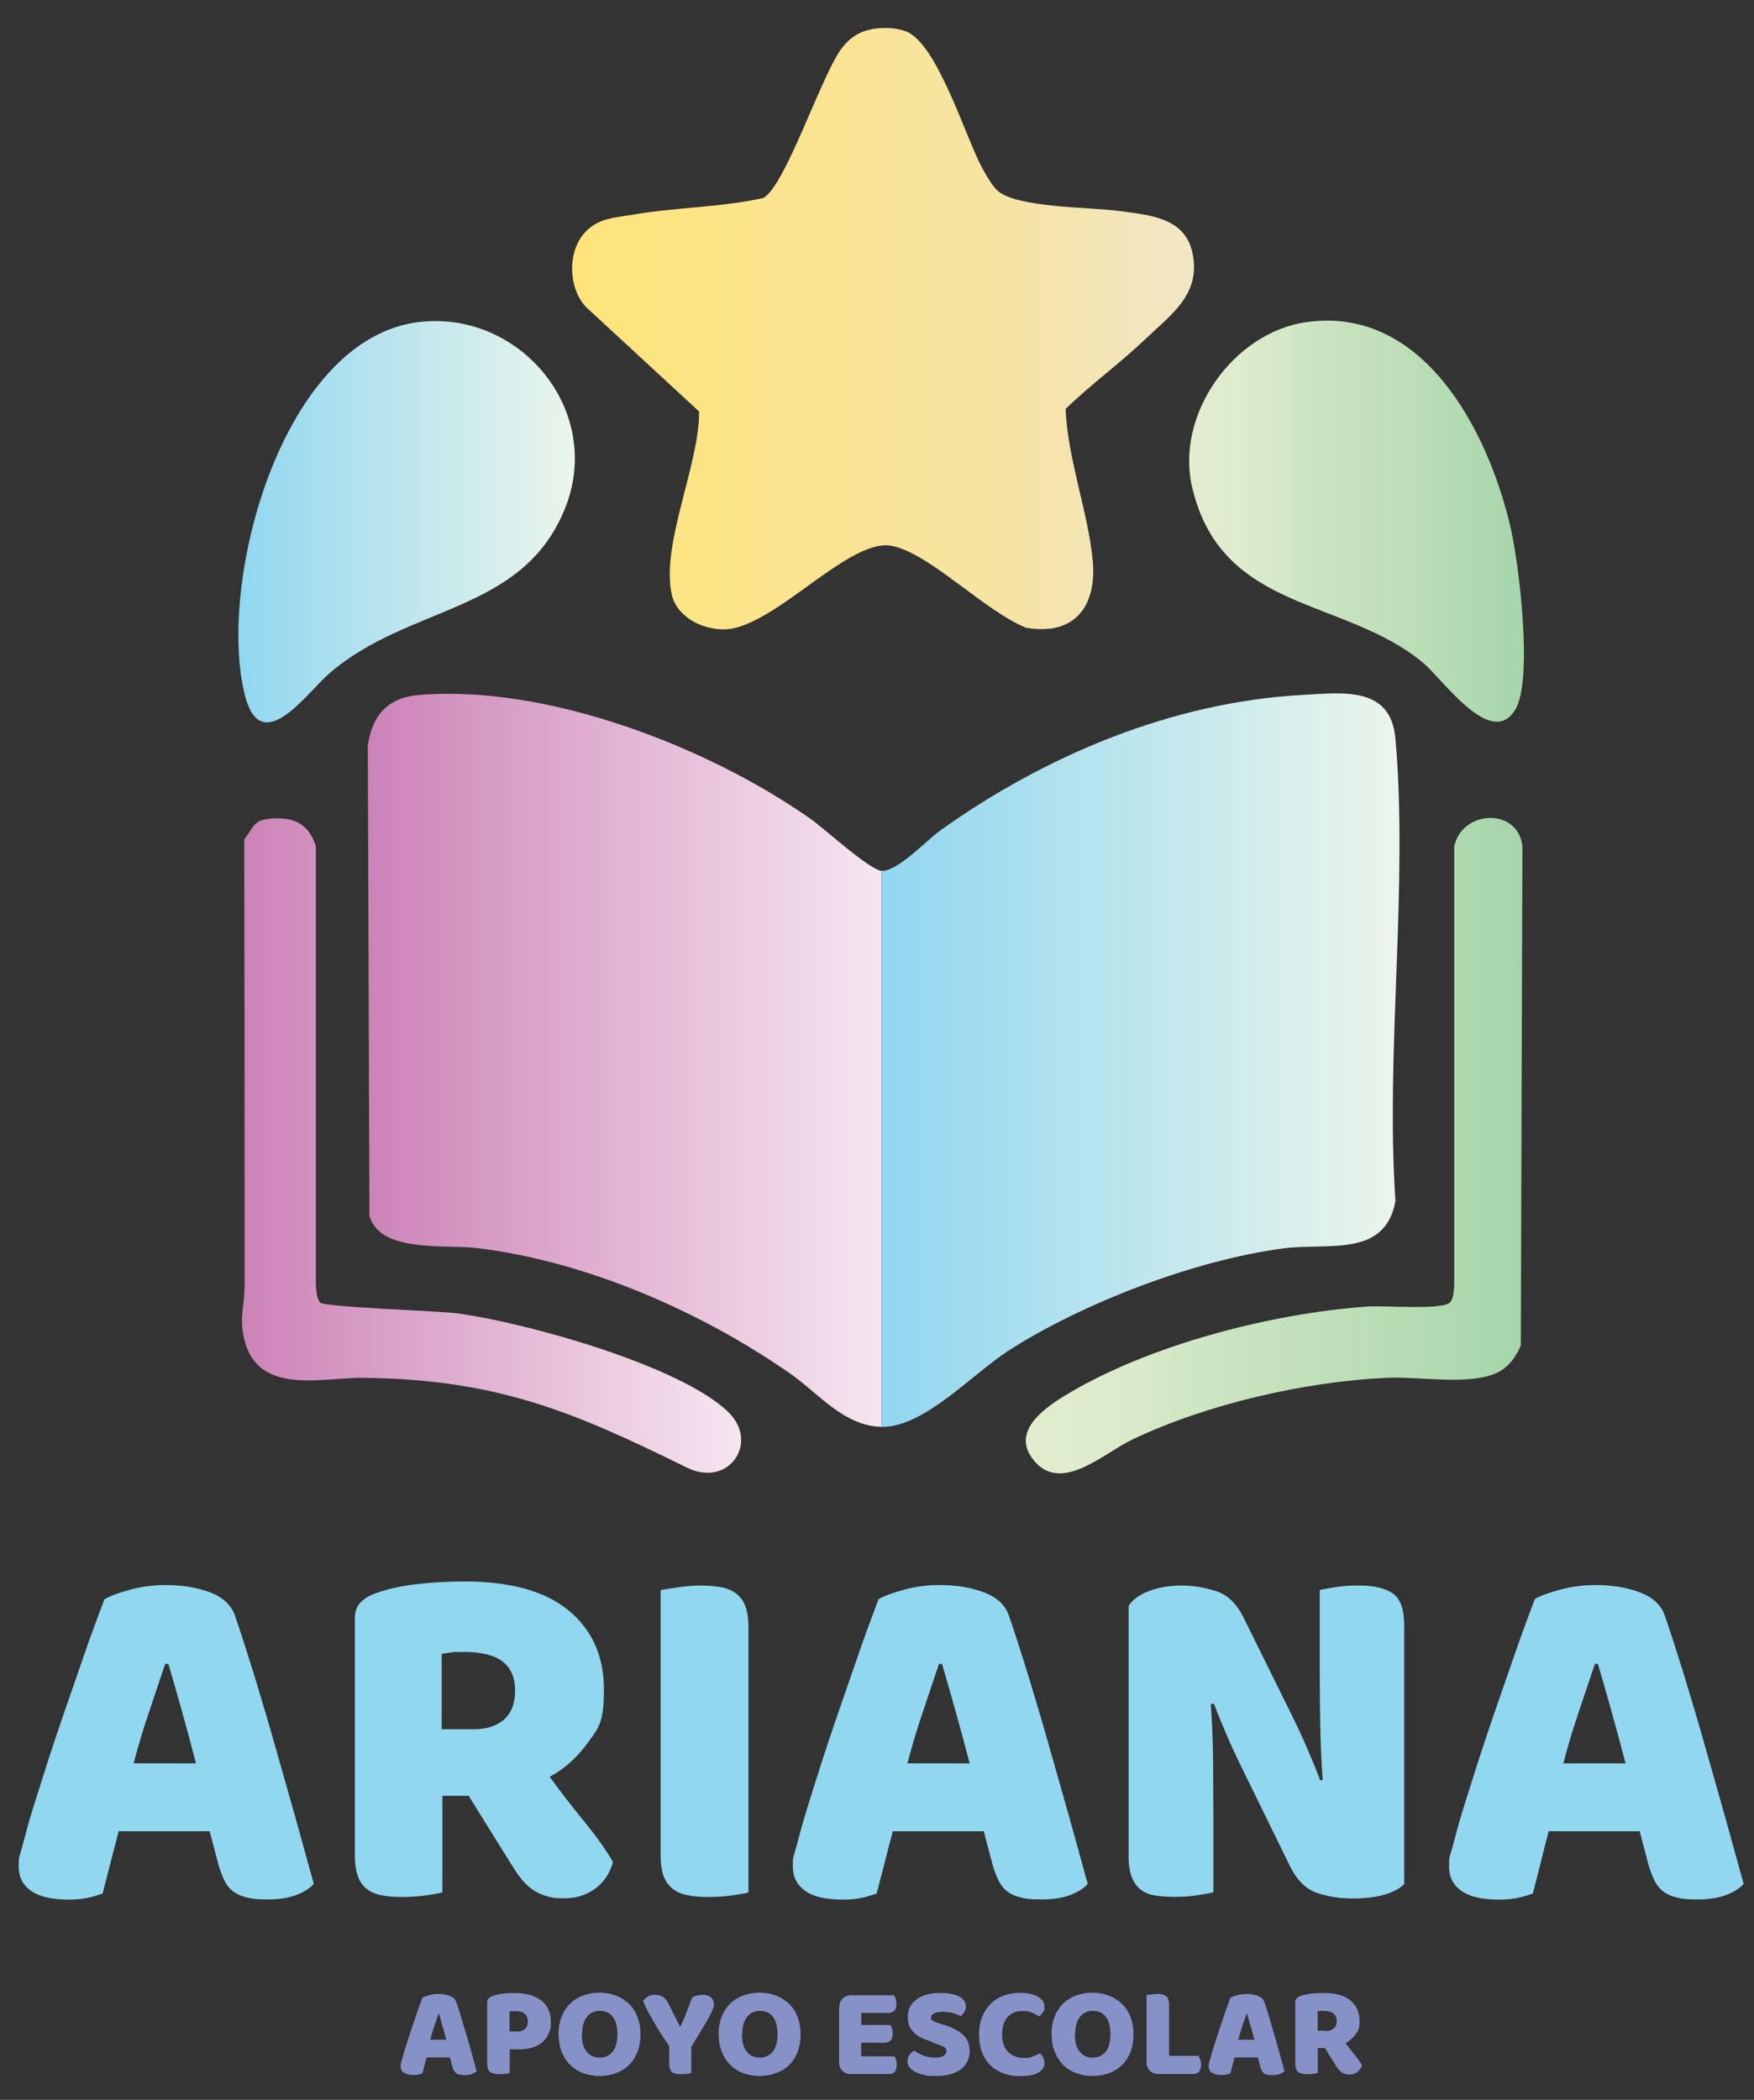 <svg xmlns="http://www.w3.org/2000/svg" xmlns:xlink="http://www.w3.org/1999/xlink" id="Layer_1" viewBox="0 0 1080.1 1293"><rect x="0" y="0" width="1080.1" height="1293" fill="#333333" stroke="none"/><defs><style>      .st0 {        fill: #91d7f0;      }      .st1 {        fill: #8691c8;      }      .st2 {        fill: url(#Degradado_sin_nombre);      }      .st3 {        fill: url(#Degradado_sin_nombre_7);      }      .st4 {        fill: url(#Degradado_sin_nombre_6);      }      .st5 {        fill: url(#Degradado_sin_nombre_5);      }      .st6 {        fill: url(#Degradado_sin_nombre_4);      }      .st7 {        fill: url(#Degradado_sin_nombre_3);      }      .st8 {        fill: url(#Degradado_sin_nombre_2);      }    </style><linearGradient id="Degradado_sin_nombre" data-name="Degradado sin nombre" x1="226.5" y1="641.8" x2="542.9" y2="641.8" gradientTransform="translate(0 1294.7) scale(1 -1)" gradientUnits="userSpaceOnUse"><stop offset="0" stop-color="#cc83b7"></stop><stop offset=".7" stop-color="#ebc9df"></stop><stop offset="1" stop-color="#f5e6f0"></stop></linearGradient><linearGradient id="Degradado_sin_nombre_2" data-name="Degradado sin nombre 2" x1="542.9" y1="641.9" x2="861.9" y2="641.9" gradientTransform="translate(0 1294.7) scale(1 -1)" gradientUnits="userSpaceOnUse"><stop offset="0" stop-color="#91d7f0"></stop><stop offset="1" stop-color="#ebf5eb"></stop></linearGradient><linearGradient id="Degradado_sin_nombre_3" data-name="Degradado sin nombre 3" x1="352.2" y1="1092.3" x2="735.3" y2="1092.3" gradientTransform="translate(0 1294.7) scale(1 -1)" gradientUnits="userSpaceOnUse"><stop offset="0" stop-color="#ffe479"></stop><stop offset=".7" stop-color="#f6e4a4"></stop><stop offset=".9" stop-color="#f3e5bb"></stop><stop offset="1" stop-color="#f2e6c5"></stop></linearGradient><linearGradient id="Degradado_sin_nombre_4" data-name="Degradado sin nombre 4" x1="146.9" y1="973.5" x2="354" y2="973.5" gradientTransform="translate(0 1294.7) scale(1 -1)" gradientUnits="userSpaceOnUse"><stop offset="0" stop-color="#91d7f0"></stop><stop offset="1" stop-color="#ebf5eb"></stop></linearGradient><linearGradient id="Degradado_sin_nombre_5" data-name="Degradado sin nombre 5" x1="732.3" y1="973.8" x2="938.4" y2="973.8" gradientTransform="translate(0 1294.7) scale(1 -1)" gradientUnits="userSpaceOnUse"><stop offset="0" stop-color="#e2eece"></stop><stop offset=".2" stop-color="#dbebca"></stop><stop offset=".4" stop-color="#cae4bf"></stop><stop offset=".4" stop-color="#cae4bf"></stop><stop offset=".8" stop-color="#b4dbb2"></stop><stop offset="1" stop-color="#a5d5aa"></stop></linearGradient><linearGradient id="Degradado_sin_nombre_6" data-name="Degradado sin nombre 6" x1="149" y1="589.2" x2="456.3" y2="589.2" gradientTransform="translate(0 1294.7) scale(1 -1)" gradientUnits="userSpaceOnUse"><stop offset="0" stop-color="#cc83b7"></stop><stop offset=".7" stop-color="#ebc9df"></stop><stop offset="1" stop-color="#f5e6f0"></stop></linearGradient><linearGradient id="Degradado_sin_nombre_7" data-name="Degradado sin nombre 7" x1="631.7" y1="589.2" x2="937.5" y2="589.2" gradientTransform="translate(0 1294.7) scale(1 -1)" gradientUnits="userSpaceOnUse"><stop offset="0" stop-color="#e2eece"></stop><stop offset=".2" stop-color="#dbebca"></stop><stop offset=".4" stop-color="#cae4bf"></stop><stop offset=".4" stop-color="#cae4bf"></stop><stop offset=".8" stop-color="#b4dbb2"></stop><stop offset="1" stop-color="#a5d5aa"></stop></linearGradient></defs><g><path class="st2" d="M542.9,536.2v342.4c-23.5-.6-38.5-20.4-56.3-32.8-55.2-38.4-125.7-69.2-193-77.3-18.9-2.3-60.1,3.2-66.1-20l-1-289.4c2.5-18.2,12.1-29.5,31-31.1,78.5-6.9,178.9,31.9,242,76.5,8.7,6.2,36.1,31.3,43.4,31.7h0Z"></path><path class="st8" d="M542.9,878.6v-342.4c9.8.5,27.5-18.6,36.2-24.9,64.6-46.1,142.7-79,223-83.4,25.3-1.4,54.4-5.4,57.2,27,8,90.6-6.2,192.7,0,284.6-6.3,35.2-41.6,25.6-69,29.2-54.2,7.1-123.4,33.5-169.3,63-22.5,14.5-52.2,47.5-78.3,46.9h0Z"></path><path class="st7" d="M536.4,18c6.8-1.2,15.3-1.2,21.7,1.4,19.1,7.6,36.3,64.6,46.5,83.6,2.3,4.3,6.2,11.2,9.7,14.4,11.7,10.7,57.9,10.1,75.6,12.6,18.2,2.5,39.8,4,44.4,25.7,5.4,25.3-12.7,37.6-29.1,53.2-15.6,14.9-33.5,27.8-49,42.9,1.2,30.8,13.9,63.6,16.7,93.5,2.6,28.7-11.8,46.4-41.2,41.2-24.2-10-54.1-40.6-77.2-48.9-7.8-2.8-12.7-2.2-20.3.6-24.7,9.3-56.4,42.3-81.7,48.5-14.6,3.6-35.2-4.7-38.8-20.5-7-30.5,17.1-80.3,16.8-112.8l-69.8-64.5c-10.4-11.3-11.3-32.1-1.9-44.1,8.3-10.6,19.1-10.6,31.4-12.7,26.4-4.5,53.7-4.4,79.9-10.2,13.4-7.5,35-73.2,47.3-90.9,4.7-6.7,10.9-11.5,19.2-12.9h0Z"></path><path class="st6" d="M258.1,198.3c62.3-7.4,114.5,55.1,89.5,115.6-26.5,64.2-96.3,58.4-145.2,101.1-13.5,11.8-41.5,52-51.5,13.5-17.7-68.7,22.4-220.1,107.1-230.2h0Z"></path><path class="st5" d="M804.8,198.3c71.9-9.9,111.5,67.1,125.3,126,5.3,22.8,14,94.1,3.1,112.5-14.8,25-44.9-18.8-56.9-28.7-49-40.6-124-30.8-142.2-108.1-10.5-44.8,25.5-95.5,70.7-101.7h0Z"></path><path class="st4" d="M197,802c3,3,72.2,5.1,84.4,6.7,41.2,5.4,137.9,32.1,167.3,61,18.9,18.6.1,46.8-25.9,33.9-70.6-34.8-117-54.2-199.1-55.2-24.5-.3-63.2,10.8-72.7-21.5-4.2-14.3-.4-22.6-.4-35.4,0-20.2,0-40.2,0-60.1,0-71.5-.1-143-.2-214.5,6.4-8.2,5.4-12.1,17.2-12.9,13.9-.9,22.7,3.7,26.9,17.1v270.3c.3,3.1.4,8.2,2.6,10.5h0Z"></path><path class="st3" d="M892.9,802c2.2-2.2,2.3-7.3,2.6-10.5v-270.3c4.7-22.5,39.2-24.2,42-.2l-1,307.5c-2.9,7-7.8,13.8-15.1,17-17.3,7.7-47.3,2-67.2,2.9-50.7,2.3-110.7,16.1-156.5,37.8-17.6,8.3-42.9,32.6-59.8,14.5-17.3-18.6,5.5-34,19.8-42.5,50.7-30.3,125.8-49.6,184.6-53.7,9.6-.7,45.8,2.3,50.6-2.5h0Z"></path></g><g><path class="st0" d="M64.5,984.7c3.5-2.1,8.8-4,15.9-5.9,7.1-1.9,14.3-2.8,21.5-2.8,10.3,0,19.4,1.5,27.4,4.5,7.9,3,13,7.7,15.3,14.1,3.7,10.7,7.7,23.2,12.1,37.4,4.3,14.2,8.7,28.9,13,44.1,4.3,15.2,8.5,30.1,12.7,44.8,4.1,14.7,7.7,27.8,10.8,39.1-2.5,2.9-6.2,5.2-11.1,7s-10.8,2.6-17.6,2.6-9.1-.4-12.5-1.2-6.2-2.1-8.4-3.7c-2.2-1.7-3.9-3.8-5.3-6.5-1.3-2.7-2.5-5.8-3.6-9.3l-5.6-21.3h-56c-1.6,6.2-3.3,12.6-5,19.2s-3.3,13-4.9,19.2c-2.9,1-5.9,1.9-9.1,2.6-3.2.7-7.1,1.1-11.6,1.1-10.5,0-18.3-1.8-23.4-5.4-5.1-3.6-7.6-8.6-7.6-15s.4-5.8,1.2-8.7c.8-2.9,1.8-6.3,2.8-10.2,1.4-5.6,3.4-12.5,6-20.7,2.6-8.2,5.4-17.2,8.5-26.8s6.4-19.4,9.9-29.5c3.5-10.1,6.8-19.6,9.9-28.6s5.9-17,8.5-24c2.6-7,4.6-12.4,6-16.1h0ZM101.7,1024.6c-2.9,8.7-6.1,18.3-9.7,28.9-3.6,10.6-6.9,21.4-9.7,32.3h38.4c-2.9-11.1-5.8-22-8.8-32.6-3-10.6-5.7-20.2-8.2-28.6h-1.9Z"></path><path class="st0" d="M272.4,1105.9v59.4c-2.3.6-5.8,1.2-10.7,1.9-4.9.6-9.6.9-14.4.9s-8.9-.4-12.5-1.1-6.6-2-9-3.9c-2.4-1.9-4.2-4.4-5.4-7.7-1.2-3.3-1.9-7.6-1.9-13v-145.7c0-4.3,1.2-7.7,3.6-10.1s5.6-4.3,9.7-5.7c7-2.5,15.1-4.3,24.4-5.4s19.2-1.7,29.7-1.7c28.5,0,49.9,6,64.3,17.9s21.7,28.1,21.7,48.6-3.3,23.7-9.9,32.8c-6.6,9.1-14.4,16.1-23.5,21,7.4,10.1,14.7,19.6,22,28.4,7.2,8.9,12.9,16.9,17,24.1-2.1,7.2-5.8,12.7-11.3,16.6-5.5,3.8-11.6,5.7-18.4,5.7s-8.5-.5-11.8-1.5c-3.3-1-6.2-2.5-8.7-4.3-2.5-1.9-4.7-4.1-6.8-6.8s-4-5.6-5.9-8.7l-26-41.8h-16.4ZM291.8,1064.8c7.8,0,14-2,18.6-6,4.5-4,6.8-9.9,6.8-17.8s-2.5-13.8-7.6-17.8-13-6-24-6-5.6.1-7.4.3c-1.9.2-3.9.5-6.2.9v46.4h19.8Z"></path><path class="st0" d="M461,1165.3c-2.3.6-5.8,1.2-10.7,1.9-4.8.6-9.6.9-14.4.9s-8.9-.4-12.5-1.1c-3.6-.7-6.7-2-9.1-3.9s-4.3-4.4-5.6-7.7c-1.2-3.3-1.9-7.6-1.9-13v-163.3c2.3-.4,5.9-1,10.8-1.7s9.7-1.1,14.2-1.1,8.9.4,12.5,1.1c3.6.7,6.7,2,9.1,3.9,2.5,1.9,4.3,4.4,5.6,7.7,1.2,3.3,1.9,7.6,1.9,13v163.3h0Z"></path><path class="st0" d="M541.1,984.7c3.5-2.1,8.8-4,15.9-5.9,7.1-1.9,14.3-2.8,21.5-2.8,10.3,0,19.4,1.5,27.4,4.5,7.9,3,13,7.7,15.3,14.1,3.7,10.7,7.7,23.2,12.1,37.4,4.3,14.2,8.7,28.9,13,44.1,4.3,15.2,8.5,30.1,12.7,44.8,4.1,14.7,7.7,27.8,10.8,39.1-2.5,2.9-6.2,5.2-11.1,7s-10.8,2.6-17.6,2.6-9.1-.4-12.5-1.2-6.2-2.1-8.3-3.7c-2.2-1.7-3.9-3.8-5.3-6.5-1.3-2.7-2.5-5.8-3.6-9.3l-5.6-21.3h-56c-1.7,6.2-3.3,12.6-5,19.2-1.7,6.6-3.3,13-5,19.2-2.9,1-5.9,1.9-9.1,2.6-3.2.7-7.1,1.1-11.6,1.1-10.5,0-18.3-1.8-23.3-5.4-5-3.6-7.6-8.6-7.6-15s.4-5.8,1.2-8.7c.8-2.9,1.8-6.3,2.8-10.2,1.4-5.6,3.5-12.5,6-20.7,2.6-8.2,5.4-17.2,8.5-26.8s6.4-19.4,9.9-29.5c3.5-10.1,6.8-19.6,9.9-28.6s5.9-17,8.5-24c2.6-7,4.6-12.4,6-16.1h0ZM578.2,1024.6c-2.9,8.7-6.1,18.3-9.7,28.9-3.6,10.6-6.9,21.4-9.7,32.3h38.3c-2.9-11.1-5.8-22-8.8-32.6-3-10.6-5.7-20.2-8.2-28.6h-1.9Z"></path><path class="st0" d="M864.9,1160c-2.9,2.9-7.1,5.1-12.5,6.7-5.5,1.6-12,2.3-19.6,2.3s-14.8-1.1-21.7-3.4c-6.8-2.3-12.4-7.7-16.7-16.4l-30.6-62.5c-3.1-6.4-5.9-12.4-8.3-18.1-2.5-5.7-5.2-12.2-8-19.6l-1.9.3c.8,11.1,1.3,22.5,1.4,34,0,11.6.2,22.9.2,34v47.9c-2.3.6-5.7,1.2-10.4,1.9s-9.2.9-13.8.9-8.6-.3-12.1-.9c-3.5-.6-6.4-1.9-8.7-3.7-2.3-1.8-4-4.4-5.3-7.6-1.2-3.2-1.9-7.4-1.9-12.5v-154.6c2.9-4.1,7.3-7.2,13.3-9.3,6-2.1,12.4-3.1,19.2-3.1s14.9,1.2,21.8,3.6c6.9,2.4,12.4,7.8,16.5,16.2l30.9,62.5c3.1,6.4,5.9,12.4,8.3,18.1,2.5,5.7,5.2,12.2,8,19.6l1.5-.3c-.8-11.1-1.3-22.3-1.5-33.4-.2-11.1-.3-22.3-.3-33.4v-50.1c2.3-.6,5.7-1.2,10.4-1.9s9.2-.9,13.8-.9c9.1,0,16,1.6,20.7,4.8,4.7,3.2,7.1,9.8,7.1,19.9v159h0Z"></path><path class="st0" d="M945,984.7c3.5-2.1,8.8-4,15.9-5.9s14.3-2.8,21.5-2.8c10.3,0,19.4,1.5,27.4,4.5,7.9,3,13,7.7,15.3,14.1,3.7,10.7,7.7,23.2,12.1,37.4,4.3,14.2,8.7,28.9,13,44.1,4.3,15.2,8.6,30.1,12.7,44.8,4.1,14.7,7.7,27.8,10.8,39.1-2.5,2.9-6.2,5.2-11.1,7s-10.8,2.6-17.6,2.6-9.1-.4-12.5-1.2-6.2-2.1-8.3-3.7c-2.2-1.7-3.9-3.8-5.3-6.5-1.3-2.7-2.5-5.8-3.6-9.3l-5.6-21.3h-56c-1.7,6.2-3.3,12.6-4.9,19.2-1.7,6.6-3.3,13-4.9,19.2-2.9,1-5.9,1.9-9.1,2.6-3.2.7-7.1,1.1-11.6,1.1-10.5,0-18.3-1.8-23.3-5.4-5.1-3.6-7.6-8.6-7.6-15s.4-5.8,1.2-8.7c.8-2.9,1.8-6.3,2.8-10.2,1.4-5.6,3.4-12.5,6-20.7,2.6-8.2,5.4-17.2,8.5-26.8s6.4-19.4,9.9-29.5c3.5-10.1,6.8-19.6,9.9-28.6s5.9-17,8.5-24c2.6-7,4.6-12.4,6-16.1h0ZM982.1,1024.6c-2.9,8.7-6.1,18.3-9.7,28.9-3.6,10.6-6.9,21.4-9.7,32.3h38.3c-2.9-11.1-5.8-22-8.8-32.6-3-10.6-5.7-20.2-8.2-28.6h-1.9Z"></path></g><g><path class="st1" d="M260.3,1230c.9-.5,2.3-1,4.1-1.5,1.8-.5,3.7-.7,5.5-.7,2.7,0,5,.4,7.1,1.2,2,.8,3.4,2,3.9,3.6,1,2.8,2,6,3.1,9.6,1.1,3.7,2.2,7.4,3.4,11.4s2.2,7.8,3.3,11.6c1.1,3.8,2,7.2,2.8,10.1-.6.7-1.6,1.3-2.9,1.8-1.3.4-2.8.7-4.5.7s-2.4-.1-3.2-.3c-.9-.2-1.6-.5-2.1-1-.6-.4-1-1-1.4-1.7-.4-.7-.6-1.5-.9-2.4l-1.4-5.5h-14.4c-.4,1.6-.9,3.2-1.3,4.9-.4,1.7-.9,3.3-1.3,4.9-.7.3-1.5.5-2.4.7-.8.2-1.8.3-3,.3-2.7,0-4.7-.5-6-1.4s-2-2.2-2-3.9.1-1.5.3-2.2c.2-.7.5-1.6.7-2.6.4-1.4.9-3.2,1.5-5.3.7-2.1,1.4-4.4,2.2-6.9.8-2.5,1.6-5,2.5-7.6s1.8-5.1,2.5-7.4c.8-2.3,1.5-4.4,2.2-6.2s1.2-3.2,1.5-4.2h0ZM269.9,1240.3c-.7,2.2-1.6,4.7-2.5,7.4-.9,2.7-1.8,5.5-2.5,8.3h9.9c-.7-2.9-1.5-5.7-2.3-8.4s-1.5-5.2-2.1-7.4h-.5Z"></path><path class="st1" d="M314,1276.5c-.6.2-1.5.3-2.8.5s-2.5.2-3.7.2-2.3,0-3.2-.3c-.9-.2-1.7-.5-2.4-1-.6-.5-1.1-1.1-1.4-2s-.5-2-.5-3.3v-37.5c0-1.1.3-2,.9-2.6s1.5-1.1,2.5-1.5c1.8-.6,3.9-1.1,6.2-1.4,2.3-.3,4.6-.4,7-.4,7.3,0,12.9,1.6,16.8,4.7,3.9,3.1,5.8,7.4,5.8,12.8s-.4,4.9-1.2,7.1c-.8,2.1-2,3.9-3.7,5.4-1.6,1.5-3.7,2.7-6.1,3.5-2.5.8-5.3,1.2-8.6,1.2h-5.7v14.7h0ZM318.1,1251c2.2,0,3.9-.5,5.1-1.6,1.2-1,1.8-2.6,1.8-4.7s-.6-3.6-1.9-4.7c-1.2-1.1-3.1-1.6-5.5-1.6s-1.5,0-2.1,0c-.6,0-1.1,0-1.7.2v12.3h4.2Z"></path><path class="st1" d="M343.9,1252.6c0-4.1.7-7.8,2-11s3.1-5.9,5.3-8,4.9-3.8,8-4.9c3.1-1.1,6.4-1.7,9.9-1.7s6.9.6,9.9,1.7c3,1.1,5.7,2.8,8,4.9s4.1,4.8,5.4,8c1.3,3.2,2,6.9,2,11s-.6,7.8-1.9,11c-1.3,3.2-3,5.9-5.3,8.1s-4.9,3.8-8,4.9c-3.1,1.1-6.4,1.7-10,1.7s-7-.6-10-1.7c-3.1-1.1-5.7-2.8-8-5-2.2-2.2-4-4.9-5.3-8.1-1.3-3.2-1.9-6.8-1.9-10.9h0ZM358.3,1252.6c0,4.8,1,8.4,3,10.8,2,2.4,4.6,3.6,7.9,3.6s6-1.2,8-3.6c2-2.4,3-6,3-10.8s-1-8.4-2.9-10.8-4.6-3.6-7.9-3.6-5.9,1.2-7.9,3.6-3,6-3,10.8h0Z"></path><path class="st1" d="M425.7,1276.5c-.6.2-1.5.3-2.7.5-1.2.2-2.4.2-3.6.2-2.4,0-4.3-.4-5.5-1.2-1.2-.8-1.8-2.6-1.8-5.2v-10.8c-1.3-2-2.8-4.2-4.3-6.5s-3.1-4.8-4.5-7.3c-1.5-2.5-2.9-4.9-4.2-7.4-1.3-2.4-2.3-4.6-3.1-6.7.7-1,1.6-1.8,2.8-2.6s2.7-1.2,4.4-1.2,3.8.4,5.1,1.3c1.3.8,2.5,2.4,3.7,4.8l6.6,13.3h.5c.7-1.7,1.4-3.2,2-4.5s1.1-2.7,1.6-4.1c.5-1.4,1.1-2.8,1.7-4.2.6-1.5,1.2-3.2,2-5.1,1-.5,2-.8,3.2-1.1s2.3-.4,3.3-.4c1.9,0,3.4.5,4.7,1.5s2,2.5,2,4.4-.1,1.4-.4,2.3c-.3.9-.9,2.3-1.8,4.1s-2.3,4.3-4.2,7.4c-1.8,3.1-4.3,7.2-7.5,12.3v16.2h0Z"></path><path class="st1" d="M442.5,1252.6c0-4.1.7-7.8,2-11s3.1-5.9,5.3-8,4.9-3.8,8-4.9c3.1-1.1,6.4-1.7,9.9-1.7s6.9.6,9.9,1.7c3,1.1,5.7,2.8,8,4.9s4.1,4.8,5.4,8c1.3,3.2,2,6.9,2,11s-.6,7.8-1.9,11c-1.3,3.2-3,5.9-5.3,8.1s-4.9,3.8-8,4.9c-3.1,1.1-6.4,1.7-10,1.7s-7-.6-10-1.7c-3.1-1.1-5.7-2.8-8-5-2.2-2.2-4-4.9-5.3-8.1-1.3-3.2-1.9-6.8-1.9-10.9h0ZM456.9,1252.6c0,4.8,1,8.4,3,10.8,2,2.4,4.6,3.6,7.9,3.6s6-1.2,8-3.6c2-2.4,3-6,3-10.8s-1-8.4-2.9-10.8-4.6-3.6-7.9-3.6-5.9,1.2-7.9,3.6-3,6-3,10.8h0Z"></path><path class="st1" d="M516.9,1236c0-2.3.7-4.1,2-5.4,1.3-1.3,3.1-2,5.4-2h26.3c.4.6.7,1.3,1,2.3.3,1,.4,2,.4,3,0,2-.4,3.4-1.3,4.3-.9.8-2,1.3-3.5,1.3h-16.8v7.4h17.9c.4.6.7,1.3,1,2.3.3.9.4,1.9.4,3,0,2-.4,3.5-1.3,4.3s-2,1.3-3.4,1.3h-14.7v8.4h20.5c.4.6.7,1.3,1,2.3.3,1,.4,2,.4,3,0,2-.4,3.5-1.3,4.3-.9.9-2,1.3-3.5,1.3h-23.3c-2.3,0-4.1-.7-5.4-2-1.3-1.3-2-3.1-2-5.4v-33.7h0Z"></path><path class="st1" d="M574.7,1257.6c-2.3-.8-4.5-1.6-6.4-2.4-1.9-.8-3.6-1.8-4.9-3s-2.5-2.6-3.2-4.2-1.2-3.6-1.2-5.9c0-4.5,1.7-8.1,5.2-10.8s8.3-4.1,14.6-4.1,4.4.2,6.4.5c2,.3,3.7.8,5.1,1.5,1.4.7,2.5,1.5,3.3,2.6s1.2,2.2,1.2,3.6-.3,2.6-1,3.6c-.6,1-1.4,1.8-2.3,2.5-1.2-.7-2.7-1.4-4.7-1.9-2-.6-4.1-.8-6.5-.8s-4.1.3-5.3,1c-1.1.7-1.7,1.5-1.7,2.5s.3,1.4,1,1.9,1.7,1,3.1,1.4l4.2,1.3c5,1.6,8.8,3.6,11.5,6.1,2.7,2.5,4,5.8,4,10.1s-1.8,8.2-5.3,11c-3.6,2.8-8.8,4.2-15.7,4.2s-4.7-.2-6.8-.6c-2.1-.4-3.9-1-5.5-1.8s-2.8-1.7-3.7-2.9c-.9-1.1-1.3-2.5-1.3-3.9s.5-2.9,1.3-3.9c.9-1.1,1.9-1.9,3-2.5,1.5,1.2,3.3,2.2,5.5,3s4.5,1.3,7.1,1.3,4.4-.4,5.5-1.2c1.1-.8,1.6-1.7,1.6-2.8s-.4-1.9-1.3-2.4c-.8-.6-2-1.1-3.6-1.6l-3.3-1.1h0Z"></path><path class="st1" d="M629.8,1238.3c-4.1,0-7.2,1.2-9.4,3.8-2.2,2.5-3.3,6-3.3,10.6s1.2,8.2,3.6,10.7,5.7,3.8,9.8,3.8,4-.3,5.5-.9c1.5-.6,3-1.2,4.3-2,.9.7,1.6,1.6,2.1,2.7s.8,2.2.8,3.6c0,2.2-1.2,4-3.6,5.5-2.4,1.5-6.1,2.3-11,2.3s-6.9-.5-10-1.5c-3.1-1-5.9-2.6-8.2-4.7-2.3-2.1-4.2-4.8-5.5-8-1.3-3.2-2-7.1-2-11.5s.7-7.8,2-11,3.1-5.8,5.3-8,4.9-3.8,7.9-4.9c3-1.1,6.3-1.7,9.7-1.7,4.9,0,8.7.8,11.4,2.4,2.7,1.6,4,3.6,4,6.1s-.3,2.6-1,3.6-1.5,1.8-2.4,2.4c-1.4-.9-2.9-1.7-4.4-2.3-1.6-.6-3.4-1-5.5-1h0Z"></path><path class="st1" d="M647.5,1252.6c0-4.1.7-7.8,2-11s3.1-5.9,5.3-8,4.9-3.8,8-4.9c3.1-1.1,6.4-1.7,9.9-1.7s6.9.6,9.9,1.7c3,1.1,5.7,2.8,8,4.9s4.1,4.8,5.4,8c1.3,3.2,2,6.9,2,11s-.6,7.8-1.9,11c-1.3,3.2-3,5.9-5.3,8.1s-4.9,3.8-8,4.9c-3.1,1.1-6.4,1.7-10,1.7s-7-.6-10-1.7c-3.1-1.1-5.7-2.8-8-5-2.2-2.2-4-4.9-5.3-8.1-1.3-3.2-1.9-6.8-1.9-10.9h0ZM661.9,1252.6c0,4.8,1,8.4,3,10.8,2,2.4,4.6,3.6,7.9,3.6s6-1.2,8-3.6c2-2.4,3-6,3-10.8s-1-8.4-2.9-10.8-4.6-3.6-7.9-3.6-5.9,1.2-7.9,3.6-3,6-3,10.8h0Z"></path><path class="st1" d="M713.4,1277.1c-2.3,0-4.1-.7-5.4-2-1.3-1.3-2-3.1-2-5.4v-41.2c.6-.1,1.5-.2,2.8-.4,1.3-.2,2.5-.3,3.7-.3s2.3,0,3.2.3c.9.2,1.7.5,2.3,1,.6.5,1.1,1.1,1.4,2s.5,2,.5,3.3v31.5h18.2c.4.6.7,1.4,1,2.3s.5,2,.5,3.1c0,2.1-.5,3.6-1.3,4.5-.9.9-2.1,1.3-3.6,1.3h-21.4Z"></path><path class="st1" d="M757.9,1230c.9-.5,2.3-1,4.1-1.5,1.8-.5,3.7-.7,5.5-.7,2.7,0,5,.4,7.1,1.2,2,.8,3.4,2,3.9,3.6,1,2.8,2,6,3.1,9.6,1.1,3.7,2.2,7.4,3.3,11.4s2.2,7.8,3.3,11.6c1.1,3.8,2,7.2,2.8,10.1-.6.7-1.6,1.3-2.9,1.8-1.3.4-2.8.7-4.5.7s-2.3-.1-3.2-.3c-.9-.2-1.6-.5-2.2-1-.6-.4-1-1-1.3-1.7-.3-.7-.7-1.5-.9-2.4l-1.4-5.5h-14.4c-.4,1.6-.8,3.2-1.3,4.9-.4,1.7-.8,3.3-1.3,4.9-.7.3-1.5.5-2.3.7-.8.2-1.8.3-3,.3-2.7,0-4.7-.5-6-1.4-1.3-.9-2-2.2-2-3.9s.1-1.5.3-2.2.5-1.6.7-2.6c.4-1.4.9-3.2,1.5-5.3s1.4-4.4,2.2-6.9c.8-2.5,1.7-5,2.5-7.6.9-2.6,1.8-5.1,2.5-7.4.8-2.3,1.5-4.4,2.2-6.2s1.2-3.2,1.5-4.2h0ZM767.5,1240.3c-.7,2.2-1.6,4.7-2.5,7.4-.9,2.7-1.8,5.5-2.5,8.3h9.9c-.7-2.9-1.5-5.7-2.3-8.4s-1.5-5.2-2.1-7.4h-.5Z"></path><path class="st1" d="M811.5,1261.2v15.3c-.6.2-1.5.3-2.8.5s-2.5.2-3.7.2-2.3,0-3.2-.3c-.9-.2-1.7-.5-2.3-1s-1.1-1.1-1.4-2c-.3-.8-.5-2-.5-3.3v-37.5c0-1.1.3-2,.9-2.6s1.5-1.1,2.5-1.5c1.8-.6,3.9-1.1,6.3-1.4,2.4-.3,4.9-.4,7.7-.4,7.3,0,12.9,1.5,16.6,4.6,3.7,3.1,5.6,7.2,5.6,12.5s-.8,6.1-2.5,8.4-3.7,4.1-6.1,5.4c1.9,2.6,3.8,5.1,5.7,7.3,1.9,2.3,3.3,4.4,4.4,6.2-.5,1.9-1.5,3.3-2.9,4.3s-3,1.5-4.7,1.5-2.2-.1-3-.4-1.6-.6-2.2-1.1c-.6-.5-1.2-1.1-1.8-1.8-.5-.7-1-1.4-1.5-2.2l-6.7-10.8h-4.2ZM816.5,1250.6c2,0,3.6-.5,4.8-1.6,1.2-1,1.8-2.6,1.8-4.6s-.7-3.6-2-4.6c-1.3-1-3.4-1.6-6.2-1.6s-1.4,0-1.9,0c-.5,0-1,.1-1.6.2v12h5.1Z"></path></g></svg>